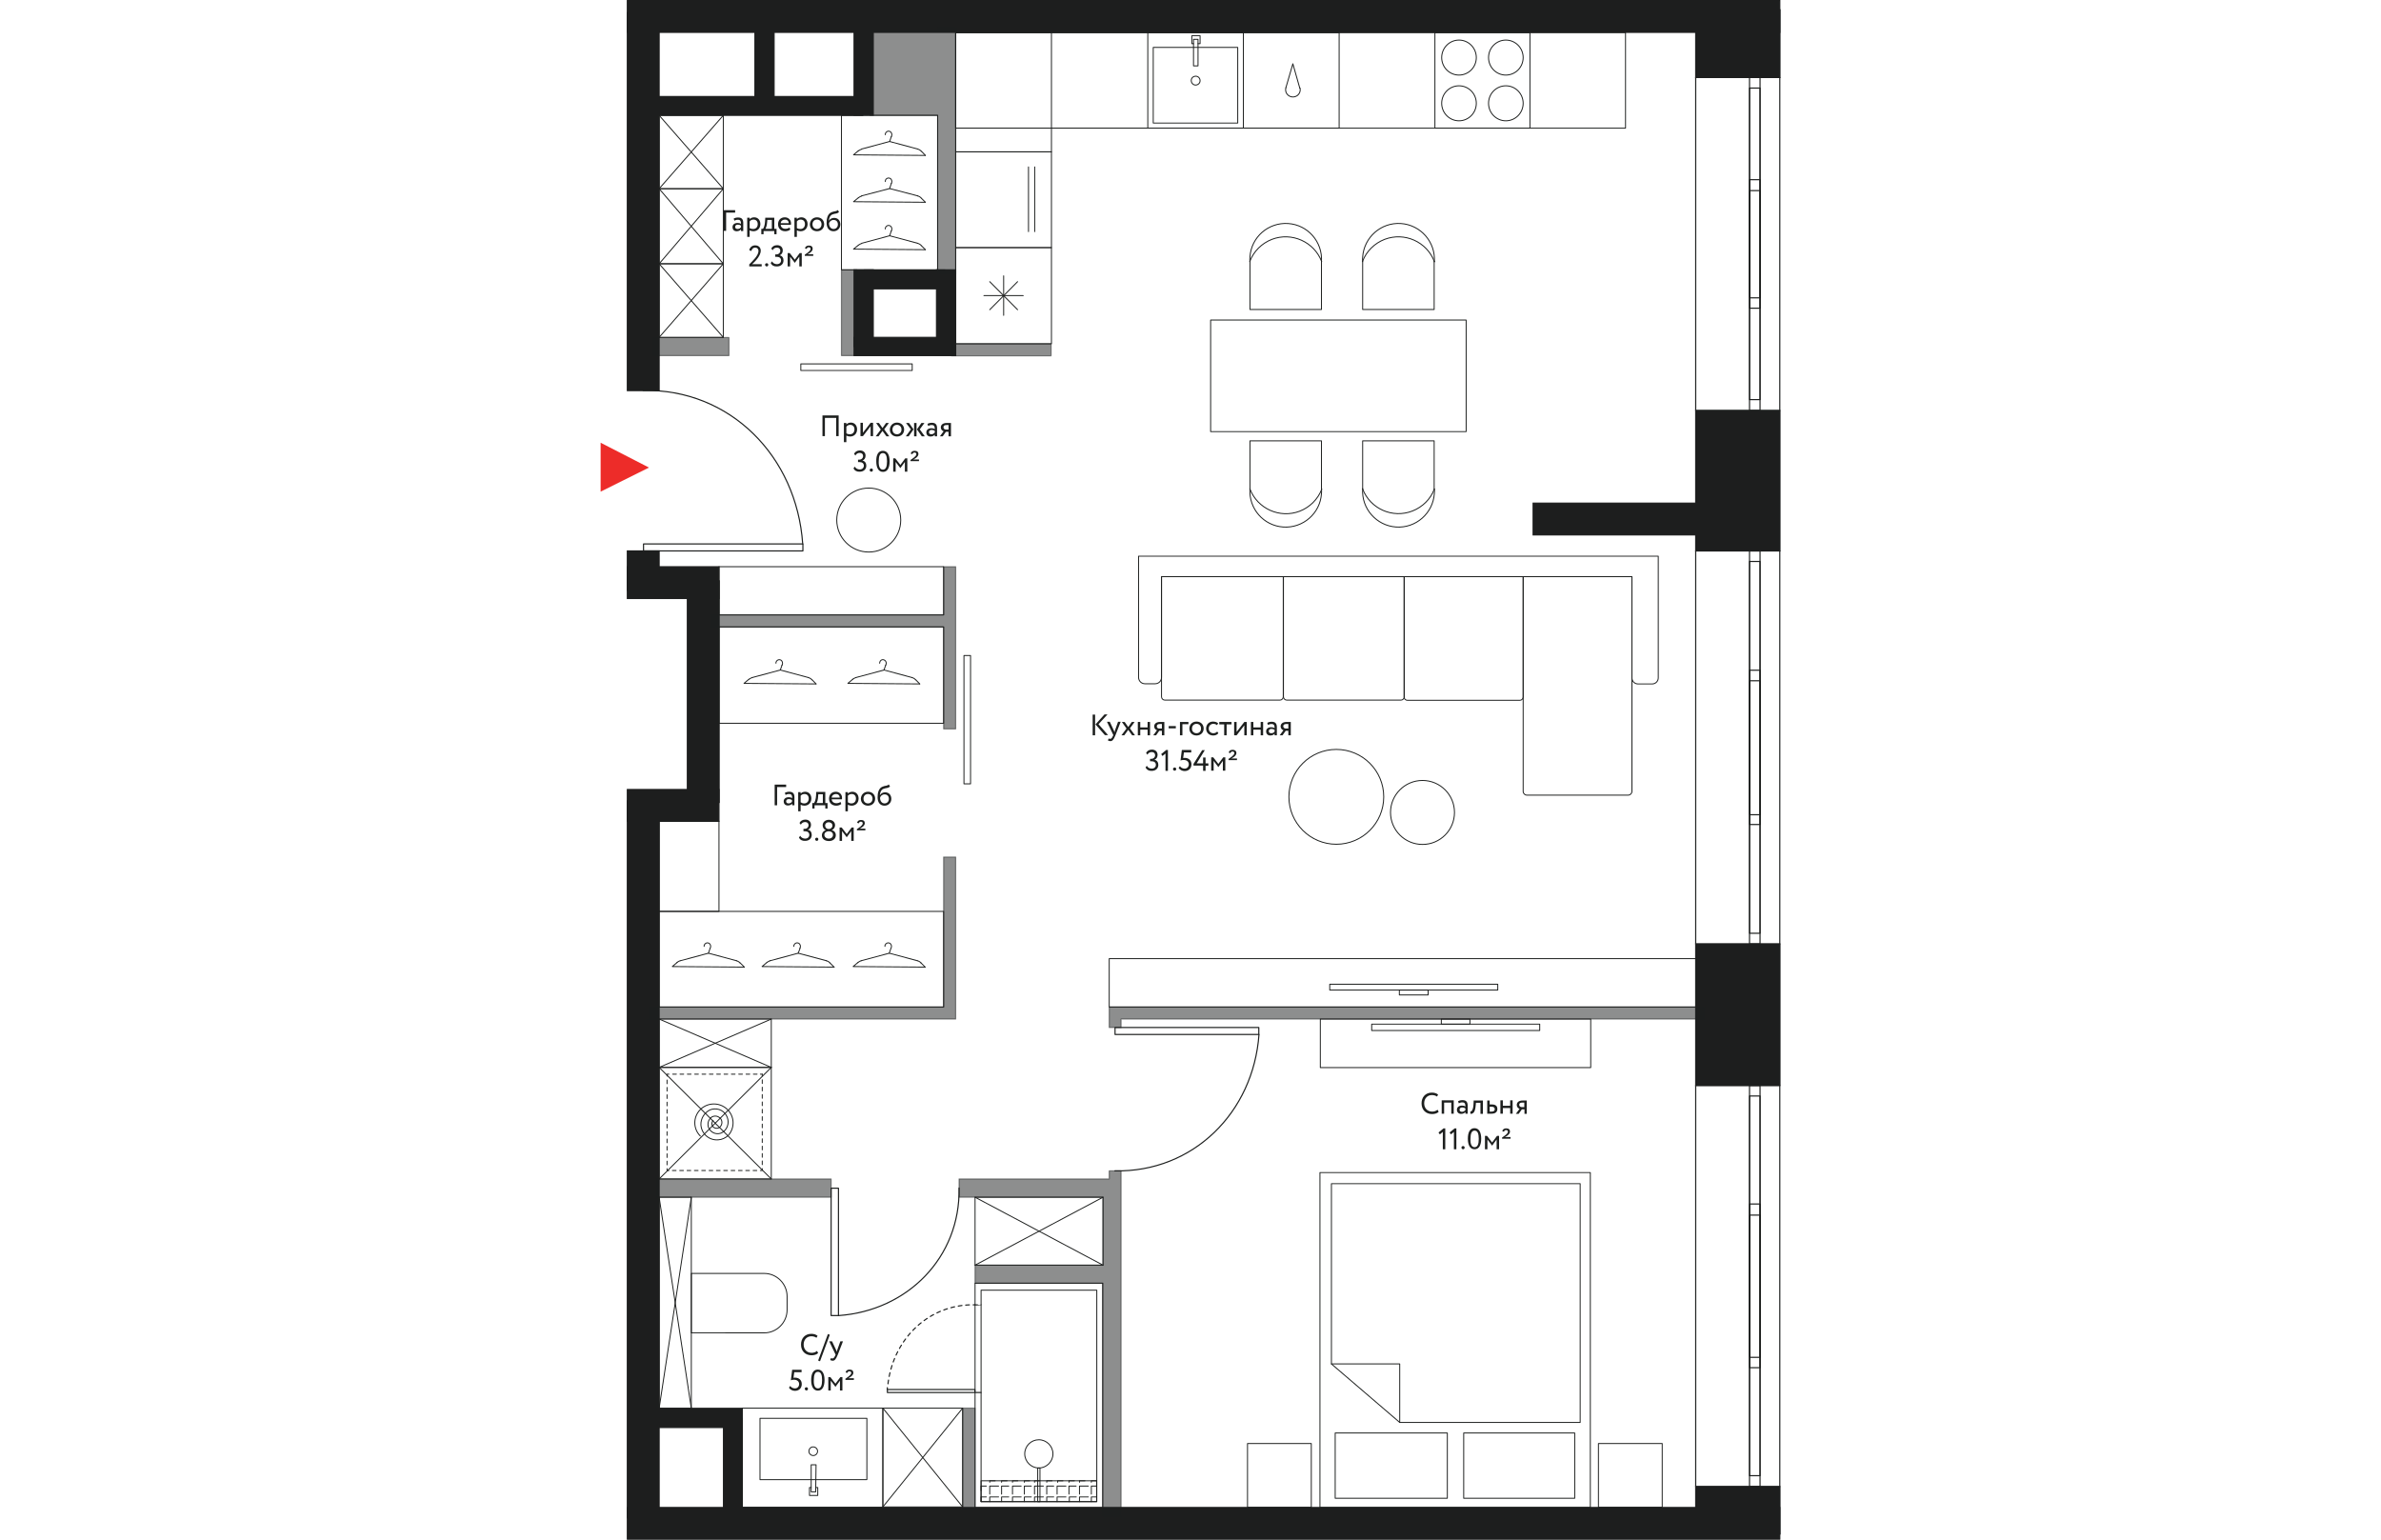 <?xml version="1.0" encoding="utf-8"?>
<!-- Generator: Adobe Illustrator 22.1.0, SVG Export Plug-In . SVG Version: 6.00 Build 0)  -->
<svg version="1.1" id="Layer_1" xmlns="http://www.w3.org/2000/svg" xmlns:xlink="http://www.w3.org/1999/xlink" x="0px" y="0px"
	 viewBox="0 0 627 818.3" style="enable-background:new 0 0 627 818.3;" xml:space="preserve" width="883" height="571">
<style type="text/css">
	.st0{fill:none;stroke:#1D1F1E;stroke-width:0.6;stroke-linecap:round;stroke-linejoin:round;}
	.st1{fill:#ED2C29;}
	.st2{fill:#1D1E1E;stroke:#1D1E1E;stroke-width:0.6;stroke-miterlimit:10;}
	.st3{enable-background:new    ;}
	.st4{fill:#1D1F1E;}
	
		.st5{opacity:0.5;fill:#1D1F1E;stroke:#1D1F1E;stroke-width:0.6;stroke-linecap:round;stroke-linejoin:round;enable-background:new    ;}
	.st6{fill:none;stroke:#1D1F1E;stroke-width:0.6;stroke-linecap:round;stroke-linejoin:round;stroke-dasharray:1.99,1.99;}
	.st7{fill:none;stroke:#1D1F1E;stroke-width:0.5;stroke-linecap:round;stroke-linejoin:round;}
	.st8{fill:none;stroke:#1D1F1E;stroke-width:0.5;stroke-linecap:round;stroke-linejoin:round;stroke-dasharray:1.96,1.96;}
	.st9{fill:none;stroke:#1D1F1E;stroke-width:0.5;stroke-linecap:round;stroke-linejoin:round;stroke-dasharray:1.95,1.95;}
</style>
<title>Секция 4. Этаж 1 Квартира №3</title>
<g id="Layer_2_1_">
	<polyline class="st0" points="582,292.8 582,501.7 626.7,501.7 626.7,292.8 582,292.8 	"/>
	<polyline class="st0" points="610.6,292.8 610.6,501.7 616.2,501.7 616.2,292.8 610.6,292.8 	"/>
	<polyline class="st0" points="610.6,298.4 610.6,496 616.2,496 616.2,298.4 610.6,298.4 	"/>
	<polyline class="st0" points="610.6,356.2 610.6,438.2 616.2,438.2 616.2,356.2 610.6,356.2 	"/>
	<polyline class="st0" points="610.6,361.8 610.6,433 616.2,433 616.2,361.8 610.6,361.8 	"/>
	<polygon class="st1" points="25.7,248.5 0,261.3 0,235.3 	"/>
	<rect x="582" y="501.7" class="st2" width="44.8" height="75.2"/>
	<polyline class="st0" points="582,576.9 582,790.1 626.7,790.1 626.7,576.9 582,576.9 	"/>
	<polyline class="st0" points="610.6,576.9 610.6,790.1 616.2,790.1 616.2,576.9 610.6,576.9 	"/>
	<polyline class="st0" points="610.6,582.5 610.6,784.3 616.2,784.3 616.2,582.5 610.6,582.5 	"/>
	<polyline class="st0" points="610.6,639.9 610.6,726.9 616.2,726.9 616.2,639.9 610.6,639.9 	"/>
	<polyline class="st0" points="610.6,645.8 610.6,721.4 616.2,721.4 616.2,645.8 610.6,645.8 	"/>
	<rect x="582" y="790.1" class="st2" width="44.8" height="25.2"/>
	<rect x="582" y="218.2" class="st2" width="44.8" height="74.6"/>
	<polyline class="st0" points="582,41.2 582,218.2 626.7,218.2 626.7,41.2 582,41.2 	"/>
	<polyline class="st0" points="610.6,41.2 610.6,218.2 616.2,218.2 616.2,41.2 610.6,41.2 	"/>
	<polyline class="st0" points="610.6,46.8 610.6,212.4 616.2,212.4 616.2,46.8 610.6,46.8 	"/>
	<polyline class="st0" points="610.6,95.5 610.6,163.8 616.2,163.8 616.2,95.5 610.6,95.5 	"/>
	<polyline class="st0" points="610.6,101.3 610.6,158.3 616.2,158.3 616.2,101.3 610.6,101.3 	"/>
	<rect x="582" y="5.2" class="st2" width="44.8" height="36"/>
	<rect x="14.2" y="292.8" class="st2" width="16.9" height="21"/>
	<rect x="14.2" y="301.2" class="st2" width="48.7" height="16.9"/>
	<rect x="495.6" y="267.4" class="st2" width="90.4" height="16.9"/>
	<rect x="14.2" y="425.6" class="st2" width="16.9" height="381.1"/>
	<rect x="14.2" y="801.2" class="st2" width="612.5" height="16.9"/>
	<rect x="14.2" y="0.3" class="st2" width="612.5" height="16.9"/>
	<rect x="14.2" y="419.6" class="st2" width="48.7" height="16.9"/>
	<rect x="46.1" y="308.7" class="st2" width="16.9" height="117.8"/>
	<rect x="14.2" y="6.7" class="st2" width="16.9" height="200.9"/>
	<rect x="25.1" y="748.5" class="st2" width="50.1" height="10.2"/>
	<rect x="65.3" y="754" class="st2" width="10" height="52.1"/>
	<rect x="134.7" y="143.4" class="st2" width="10.2" height="40.8"/>
	<rect x="140.2" y="143.5" class="st2" width="42.6" height="10"/>
	<rect x="178.5" y="143.4" class="st2" width="10.2" height="45.6"/>
	<rect x="134.7" y="179.3" class="st2" width="48.5" height="9.7"/>
	<rect x="134.7" y="15.4" class="st2" width="10.2" height="45.8"/>
	<rect x="82" y="12.8" class="st2" width="10.2" height="45.8"/>
	<rect x="27.1" y="51.3" class="st2" width="112.2" height="10"/>
</g>
<g id="Layer_6">
	<g class="st3">
		<path class="st4" d="M115.6,719.1c-0.7,0.8-2.1,1.2-3.5,1.2c-3.3,0-5.6-2.2-5.6-5.7c0-3.2,2-5.7,5.5-5.7c1.4,0,2.6,0.4,3.3,1.1
			l-0.6,1c-0.7-0.5-1.6-0.8-2.7-0.8c-2.4,0-4.1,1.8-4.1,4.4c0,2.6,1.7,4.4,4.3,4.4c1.1,0,2.1-0.4,2.8-1L115.6,719.1z"/>
		<path class="st4" d="M120.8,709l1,0.4l-5.2,14.1l-1-0.4L120.8,709z"/>
		<path class="st4" d="M126,720.1c-1,2.5-1.7,3.1-2.7,3.1c-0.5,0-1-0.2-1.3-0.4l0.4-1c0.2,0.1,0.5,0.2,0.8,0.2c0.6,0,1-0.5,1.5-1.6
			l0.2-0.4l-3.4-7.1h1.5l2.1,4.5c0.2,0.4,0.3,0.7,0.4,1.1c0.1-0.3,0.2-0.7,0.3-1.1l1.6-4.5h1.4L126,720.1z"/>
	</g>
	<g class="st3">
		<path class="st4" d="M101.8,728h5v1.3h-3.9l-0.4,3c0.2-0.1,0.6-0.1,0.9-0.1c2,0,3.5,1.3,3.5,3.4c0,2.3-1.6,3.6-3.6,3.6
			c-1.2,0-2.5-0.5-3.2-1.7l0.7-0.9c0.5,0.9,1.6,1.3,2.5,1.3c1.3,0,2.2-1,2.2-2.3c0-1.3-1-2.3-2.7-2.3c-0.7,0-1.4,0.1-1.7,0.3
			L101.8,728z"/>
		<path class="st4" d="M109.4,737.3c0.5,0,0.8,0.4,0.8,0.8c0,0.5-0.3,0.9-0.8,0.9c-0.5,0-0.9-0.4-0.9-0.9
			C108.5,737.7,108.8,737.3,109.4,737.3z"/>
		<path class="st4" d="M115.4,727.9c2.5,0,3.6,2.3,3.6,5.6c0,3.3-1.1,5.6-3.5,5.6c-2.5,0-3.6-2.3-3.6-5.6
			C111.9,730.2,112.9,727.9,115.4,727.9z M115.5,737.9c1.6,0,2.2-1.6,2.2-4.4s-0.6-4.4-2.2-4.4s-2.2,1.6-2.2,4.4
			C113.2,736.3,113.9,737.9,115.5,737.9z"/>
		<path class="st4" d="M121,731.9h1.1l2.7,3.5l2.6-3.5h1.1v7.1h-1.3v-5.2l-2.4,3.3h0l-2.5-3.3v5.2H121V731.9z"/>
		<path class="st4" d="M130.2,732.7c1.1-0.8,3-1.9,3-3c0-0.5-0.3-0.9-1-0.9c-0.5,0-1,0.4-1.1,0.9l-0.9-0.3c0.2-1,1-1.5,2.1-1.5
			c1.4,0,2,0.7,2,1.7c0,1.5-2,2.6-2.7,2.9h3v0.9h-4.5V732.7z"/>
	</g>
	<g class="st3">
		<path class="st4" d="M125.2,222.1h-6v9.7h-1.3v-11h8.6v11h-1.3V222.1z"/>
		<path class="st4" d="M129.3,224.8h1.3v0.8c0.5-0.6,1.4-1,2.4-1c2,0,3.3,1.5,3.3,3.6c0,2.2-1.5,3.8-3.7,3.8c-0.8,0-1.5-0.2-2-0.5
			v3.5h-1.3V224.8z M130.6,226.8v3.5c0.6,0.4,1.2,0.5,1.9,0.5c1.5,0,2.4-1.1,2.4-2.6c0-1.4-0.8-2.4-2.3-2.4
			C131.8,225.8,131,226.2,130.6,226.8z"/>
		<path class="st4" d="M138.1,231.8v-7.1h1.3v5.3l4.1-5.3h1.3v7.1h-1.3v-5.3l-4.1,5.3H138.1z"/>
	</g>
	<g class="st3">
		<path class="st4" d="M150.7,228.2l2.7,3.7h-1.5l-2.1-2.9l-2.1,2.9h-1.5l2.7-3.6l-2.5-3.5h1.5l1.9,2.7l1.9-2.7h1.5L150.7,228.2z"/>
		<path class="st4" d="M157.5,224.6c2.3,0,3.8,1.6,3.8,3.7c0,2.1-1.5,3.7-3.8,3.7c-2.3,0-3.8-1.6-3.8-3.7
			C153.8,226.2,155.3,224.6,157.5,224.6z M157.5,230.8c1.4,0,2.4-1,2.4-2.5c0-1.5-1-2.5-2.4-2.5c-1.4,0-2.4,1-2.4,2.5
			C155.1,229.8,156.1,230.8,157.5,230.8z"/>
	</g>
	<g class="st3">
		<path class="st4" d="M162.3,224.8h1.6l2.4,3.4l-2.6,3.7h-1.5l2.7-3.7L162.3,224.8z M166.6,224.8h1.3v7.1h-1.3V224.8z M169.6,228.2
			l2.7,3.7h-1.6l-2.6-3.7l2.4-3.4h1.6L169.6,228.2z"/>
		<path class="st4" d="M173.7,225.3c0.6-0.4,1.5-0.6,2.4-0.6c2,0,2.7,1.1,2.7,2.9v4.3h-1.2v-0.9c-0.4,0.5-1.1,1-2.3,1
			c-1.3,0-2.2-0.8-2.2-2.2c0-1.4,1.1-2.2,2.7-2.2c0.5,0,1.3,0.1,1.8,0.5c0-1.3-0.2-2.2-1.6-2.2c-0.9,0-1.4,0.2-1.9,0.5L173.7,225.3z
			 M177.6,229.9V229c-0.4-0.3-1-0.5-1.6-0.5c-0.8,0-1.5,0.3-1.5,1.2c0,0.7,0.5,1.1,1.3,1.1C176.7,230.8,177.2,230.3,177.6,229.9z"/>
		<path class="st4" d="M186.2,224.8v7.1h-1.3v-2.4h-1.4l-1.7,2.4h-1.5l2-2.7c-0.7-0.2-1.5-0.9-1.5-2c0-1.2,0.8-2.4,3.2-2.4H186.2z
			 M183.5,228.3h1.4v-2.4h-1.1c-1.2,0-1.6,0.5-1.6,1.2C182.2,227.9,182.9,228.3,183.5,228.3z"/>
	</g>
	<g class="st3">
		<path class="st4" d="M134.4,248.9l0.7-0.9c0.5,1,1.5,1.5,2.6,1.5c1.4,0,2.2-0.9,2.2-2c0-1.2-0.9-1.9-2.2-1.9h-0.9v-1.3h0.8
			c1,0,1.9-0.8,1.9-1.9c0-1.1-0.7-1.7-1.8-1.7c-1.1,0-1.8,0.5-2.3,1.4l-0.7-0.9c0.5-1.1,1.6-1.8,3.1-1.8c1.8,0,3,1.1,3,2.8
			c0,1.2-0.6,2.2-1.7,2.6v0c1.4,0.2,2.1,1.4,2.1,2.7c0,2-1.5,3.2-3.5,3.2C136.3,250.8,135,250.2,134.4,248.9z"/>
		<path class="st4" d="M143.9,249c0.5,0,0.8,0.4,0.8,0.8c0,0.5-0.3,0.9-0.8,0.9c-0.5,0-0.9-0.4-0.9-0.9
			C143,249.4,143.4,249,143.9,249z"/>
		<path class="st4" d="M150,239.6c2.5,0,3.6,2.3,3.6,5.6c0,3.3-1.1,5.6-3.5,5.6c-2.5,0-3.6-2.3-3.6-5.6
			C146.4,241.9,147.5,239.6,150,239.6z M150,249.6c1.6,0,2.2-1.6,2.2-4.4s-0.6-4.4-2.2-4.4s-2.2,1.6-2.2,4.4
			C147.7,248,148.5,249.6,150,249.6z"/>
		<path class="st4" d="M155.5,243.6h1.1l2.7,3.5l2.6-3.5h1.1v7.1h-1.3v-5.2l-2.4,3.3h0l-2.5-3.3v5.2h-1.3V243.6z"/>
		<path class="st4" d="M164.8,244.4c1.1-0.8,3-1.9,3-3c0-0.5-0.3-0.9-1-0.9c-0.5,0-1,0.4-1.1,0.9l-0.9-0.3c0.2-1,1-1.5,2.1-1.5
			c1.4,0,2,0.7,2,1.7c0,1.5-2,2.6-2.7,2.9h3v0.9h-4.5V244.4z"/>
	</g>
	<g class="st3">
		<path class="st4" d="M445.4,590.9c-0.7,0.8-2.1,1.2-3.5,1.2c-3.3,0-5.6-2.2-5.6-5.7c0-3.2,2-5.7,5.5-5.7c1.4,0,2.6,0.4,3.3,1.1
			l-0.6,1c-0.7-0.5-1.6-0.8-2.7-0.8c-2.4,0-4.1,1.8-4.1,4.4c0,2.6,1.7,4.4,4.3,4.4c1.1,0,2.1-0.4,2.8-1L445.4,590.9z"/>
		<path class="st4" d="M452.1,586h-3.8v5.9H447v-7.1h6.4v7.1h-1.3V586z"/>
		<path class="st4" d="M455.7,585.3c0.6-0.4,1.5-0.6,2.4-0.6c2,0,2.7,1.1,2.7,2.9v4.3h-1.2V591c-0.4,0.5-1.1,1-2.3,1
			c-1.3,0-2.2-0.8-2.2-2.2c0-1.4,1.1-2.2,2.7-2.2c0.5,0,1.3,0.1,1.8,0.5c0-1.3-0.2-2.2-1.6-2.2c-0.9,0-1.4,0.2-1.9,0.5L455.7,585.3z
			 M459.6,590v-0.9c-0.4-0.3-1-0.5-1.6-0.5c-0.8,0-1.5,0.3-1.5,1.2c0,0.7,0.5,1.1,1.3,1.1C458.7,590.9,459.2,590.4,459.6,590z"/>
		<path class="st4" d="M467.7,586.1h-2.5l-0.1,1.2c-0.3,4-1.4,4.7-2.8,4.7l-0.1-1.2c0.5,0,1.5-0.5,1.7-3.7l0.1-2.2h4.9v7.1h-1.3
			V586.1z"/>
		<path class="st4" d="M471.2,584.9h1.3v2.1h1.3c2.2,0,2.8,1.2,2.8,2.4c0,1.2-0.7,2.5-3,2.5h-2.4V584.9z M472.5,588.2v2.6h1
			c1.2,0,1.7-0.5,1.7-1.3c0-0.8-0.5-1.3-1.7-1.3H472.5z"/>
		<path class="st4" d="M483.4,588.9h-3.9v3h-1.3v-7.1h1.3v2.9h3.9v-2.9h1.3v7.1h-1.3V588.9z"/>
		<path class="st4" d="M492.2,584.9v7.1H491v-2.4h-1.4l-1.7,2.4h-1.5l2-2.7c-0.7-0.2-1.5-0.9-1.5-2c0-1.2,0.8-2.4,3.2-2.4H492.2z
			 M489.5,588.4h1.4V586h-1.1c-1.2,0-1.6,0.5-1.6,1.2C488.2,588,488.9,588.4,489.5,588.4z"/>
	</g>
	<g class="st3">
		<path class="st4" d="M448,599.7h0.9v11.1h-1.3v-9.2l-1.6,1.3l-0.7-1L448,599.7z"/>
		<path class="st4" d="M453.9,599.7h0.9v11.1h-1.3v-9.2l-1.6,1.3l-0.7-1L453.9,599.7z"/>
		<path class="st4" d="M458.4,609.1c0.5,0,0.8,0.4,0.8,0.8c0,0.5-0.3,0.9-0.8,0.9c-0.5,0-0.9-0.4-0.9-0.9
			C457.5,609.5,457.8,609.1,458.4,609.1z"/>
		<path class="st4" d="M464.4,599.6c2.5,0,3.6,2.3,3.6,5.6c0,3.3-1.1,5.6-3.5,5.6c-2.5,0-3.6-2.3-3.6-5.6
			C460.9,602,461.9,599.6,464.4,599.6z M464.5,609.7c1.6,0,2.2-1.6,2.2-4.4s-0.6-4.4-2.2-4.4s-2.2,1.6-2.2,4.4
			C462.2,608.1,462.9,609.7,464.5,609.7z"/>
		<path class="st4" d="M470,603.7h1.1l2.7,3.5l2.6-3.5h1.1v7.1h-1.3v-5.2l-2.4,3.3h0l-2.5-3.3v5.2H470V603.7z"/>
		<path class="st4" d="M479.2,604.5c1.1-0.8,3-1.9,3-3c0-0.5-0.3-0.9-1-0.9c-0.5,0-1,0.4-1.1,0.9l-0.9-0.3c0.2-1,1-1.5,2.1-1.5
			c1.4,0,2,0.7,2,1.7c0,1.5-2,2.6-2.7,2.9h3v0.9h-4.5V604.5z"/>
	</g>
	<g class="st3">
		<path class="st4" d="M261.5,379.8h1.3v11h-1.3V379.8z M264.6,384.9l5.1,5.8H268l-5-5.7l4.8-5.3h1.6L264.6,384.9z"/>
	</g>
	<g class="st3">
		<path class="st4" d="M273.6,390.8c-1,2.5-1.7,3.1-2.7,3.1c-0.5,0-1-0.2-1.3-0.4l0.4-1c0.2,0.1,0.5,0.2,0.8,0.2
			c0.6,0,1-0.5,1.5-1.6l0.2-0.4l-3.4-7.1h1.5l2.1,4.5c0.2,0.4,0.3,0.7,0.4,1.1c0.1-0.3,0.2-0.7,0.3-1.1l1.6-4.5h1.4L273.6,390.8z"/>
	</g>
	<g class="st3">
		<path class="st4" d="M281.3,387.1l2.7,3.7h-1.5l-2.1-2.9l-2.1,2.9h-1.5l2.7-3.6l-2.5-3.5h1.5l1.9,2.7l1.9-2.7h1.5L281.3,387.1z"/>
		<path class="st4" d="M290.7,387.8h-3.9v3h-1.3v-7.1h1.3v2.9h3.9v-2.9h1.3v7.1h-1.3V387.8z"/>
		<path class="st4" d="M299.6,383.7v7.1h-1.3v-2.4h-1.4l-1.7,2.4h-1.5l2-2.7c-0.7-0.2-1.5-0.9-1.5-2c0-1.2,0.8-2.4,3.2-2.4H299.6z
			 M296.9,387.2h1.4v-2.4h-1.1c-1.2,0-1.6,0.5-1.6,1.2C295.5,386.8,296.2,387.2,296.9,387.2z"/>
		<path class="st4" d="M301.9,385.9h3.8v1.2h-3.8V385.9z"/>
	</g>
	<g class="st3">
		<path class="st4" d="M307.9,383.7h4.5v1.2h-3.2v5.9h-1.3V383.7z"/>
	</g>
	<g class="st3">
		<path class="st4" d="M316.7,383.5c2.3,0,3.8,1.6,3.8,3.7c0,2.1-1.5,3.7-3.8,3.7c-2.3,0-3.8-1.6-3.8-3.7
			C312.9,385.1,314.4,383.5,316.7,383.5z M316.7,389.7c1.4,0,2.4-1,2.4-2.5c0-1.5-1-2.5-2.4-2.5c-1.4,0-2.4,1-2.4,2.5
			C314.2,388.7,315.3,389.7,316.7,389.7z"/>
	</g>
	<g class="st3">
		<path class="st4" d="M328.3,389.7c-0.6,0.8-1.6,1.2-2.7,1.2c-2.2,0-3.8-1.5-3.8-3.7c0-2.1,1.5-3.7,3.6-3.7c1.1,0,2.1,0.3,2.8,0.9
			l-0.6,1c-0.6-0.5-1.3-0.7-2-0.7c-1.3,0-2.4,1-2.4,2.5c0,1.6,1.1,2.5,2.5,2.5c0.8,0,1.6-0.4,2-0.9L328.3,389.7z"/>
	</g>
	<g class="st3">
		<path class="st4" d="M328.9,383.7h6.4v1.3h-2.6v5.8h-1.3V385h-2.6V383.7z"/>
		<path class="st4" d="M336.7,390.8v-7.1h1.3v5.3l4.1-5.3h1.3v7.1h-1.3v-5.3l-4.1,5.3H336.7z"/>
		<path class="st4" d="M350.8,387.8h-3.9v3h-1.3v-7.1h1.3v2.9h3.9v-2.9h1.3v7.1h-1.3V387.8z"/>
		<path class="st4" d="M354.3,384.2c0.6-0.4,1.5-0.6,2.4-0.6c2,0,2.7,1.1,2.7,2.9v4.3h-1.2v-0.9c-0.4,0.5-1.1,1-2.3,1
			c-1.3,0-2.2-0.8-2.2-2.2c0-1.4,1.1-2.2,2.7-2.2c0.5,0,1.3,0.1,1.8,0.5c0-1.3-0.2-2.2-1.6-2.2c-0.9,0-1.4,0.2-1.9,0.5L354.3,384.2z
			 M358.2,388.8v-0.9c-0.4-0.3-1-0.5-1.6-0.5c-0.8,0-1.5,0.3-1.5,1.2c0,0.7,0.5,1.1,1.3,1.1C357.3,389.7,357.9,389.3,358.2,388.8z"
			/>
		<path class="st4" d="M366.8,383.7v7.1h-1.3v-2.4h-1.4l-1.7,2.4h-1.5l2-2.7c-0.7-0.2-1.5-0.9-1.5-2c0-1.2,0.8-2.4,3.2-2.4H366.8z
			 M364.1,387.2h1.4v-2.4h-1.1c-1.2,0-1.6,0.5-1.6,1.2C362.8,386.8,363.5,387.2,364.1,387.2z"/>
	</g>
	<g class="st3">
		<path class="st4" d="M289.6,407.9l0.7-0.9c0.5,1,1.5,1.5,2.6,1.5c1.4,0,2.2-0.9,2.2-2c0-1.2-0.9-1.9-2.2-1.9H292v-1.3h0.8
			c1,0,1.9-0.8,1.9-1.9c0-1.1-0.7-1.7-1.8-1.7c-1.1,0-1.8,0.5-2.3,1.4l-0.7-0.9c0.5-1.1,1.6-1.8,3.1-1.8c1.8,0,3,1.1,3,2.8
			c0,1.2-0.6,2.2-1.7,2.6v0c1.4,0.2,2.1,1.4,2.1,2.7c0,2-1.5,3.2-3.5,3.2C291.4,409.8,290.2,409.1,289.6,407.9z"/>
		<path class="st4" d="M300.6,398.6h0.9v11.1h-1.3v-9.2l-1.6,1.3l-0.7-1L300.6,398.6z"/>
		<path class="st4" d="M305.1,407.9c0.5,0,0.8,0.4,0.8,0.8c0,0.5-0.3,0.9-0.8,0.9c-0.5,0-0.9-0.4-0.9-0.9
			C304.2,408.4,304.5,407.9,305.1,407.9z"/>
		<path class="st4" d="M308.9,398.6h5v1.3H310l-0.4,3c0.2-0.1,0.6-0.1,0.9-0.1c2,0,3.5,1.3,3.5,3.4c0,2.3-1.6,3.6-3.6,3.6
			c-1.2,0-2.5-0.5-3.2-1.7l0.7-0.9c0.5,0.9,1.6,1.3,2.5,1.3c1.3,0,2.2-1,2.2-2.3c0-1.3-1-2.3-2.7-2.3c-0.7,0-1.4,0.1-1.7,0.3
			L308.9,398.6z"/>
		<path class="st4" d="M320.2,406.9h-5.1V406l4.6-7.3h1.4l-4.3,7h3.4v-3.1h1.3v3.1h1.5v1.3h-1.5v2.7h-1.3V406.9z"/>
		<path class="st4" d="M324.5,402.5h1.1l2.7,3.5l2.6-3.5h1.1v7.1h-1.3v-5.2l-2.4,3.3h0l-2.5-3.3v5.2h-1.3V402.5z"/>
		<path class="st4" d="M333.8,403.3c1.1-0.8,3-1.9,3-3c0-0.5-0.3-0.9-1-0.9c-0.5,0-1,0.4-1.1,0.9l-0.9-0.3c0.2-1,1-1.5,2.1-1.5
			c1.3,0,2,0.7,2,1.7c0,1.5-2,2.6-2.7,2.9h3v0.9h-4.5V403.3z"/>
	</g>
	<g id="комнатность">
		<g>
			<g class="st3">
				<path class="st4" d="M65.4,111.7h6.1v1.3h-4.8v9.7h-1.3V111.7z"/>
			</g>
			<g class="st3">
				<path class="st4" d="M70.7,116.2c0.6-0.4,1.5-0.6,2.4-0.6c2,0,2.7,1.1,2.7,2.9v4.3h-1.2v-0.9c-0.4,0.5-1.1,1-2.3,1
					c-1.3,0-2.2-0.8-2.2-2.2c0-1.4,1.1-2.2,2.7-2.2c0.5,0,1.3,0.1,1.8,0.5c0-1.3-0.2-2.2-1.6-2.2c-0.9,0-1.4,0.2-1.9,0.5L70.7,116.2
					z M74.6,120.8v-0.9c-0.4-0.3-1-0.5-1.6-0.5c-0.8,0-1.5,0.3-1.5,1.2c0,0.7,0.5,1.1,1.3,1.1C73.7,121.7,74.3,121.2,74.6,120.8z"/>
			</g>
			<g class="st3">
				<path class="st4" d="M77.9,115.7h1.3v0.8c0.5-0.6,1.4-1,2.4-1c2,0,3.3,1.5,3.3,3.6c0,2.2-1.5,3.8-3.7,3.8c-0.8,0-1.5-0.2-2-0.5
					v3.5h-1.3V115.7z M79.2,117.7v3.5c0.6,0.4,1.2,0.5,1.9,0.5c1.5,0,2.4-1.1,2.4-2.6c0-1.4-0.8-2.4-2.3-2.4
					C80.4,116.7,79.6,117.1,79.2,117.7z"/>
			</g>
			<g class="st3">
				<path class="st4" d="M85.4,121.6h0.9c0.5-0.6,1-2.1,1.1-4l0.1-1.9h4.8v5.9h1.2v2.9h-1.2v-1.7h-5.7v1.7h-1.2V121.6z M87.6,121.6
					H91v-4.7h-2.4l-0.1,1.2C88.4,119.8,87.9,121.1,87.6,121.6z"/>
				<path class="st4" d="M100.8,122c-0.7,0.6-1.7,0.9-2.7,0.9c-2.3,0-3.8-1.5-3.8-3.7c0-2.1,1.3-3.7,3.6-3.7c1.8,0,3.3,1.3,3.3,3.2
					c0,0.3,0,0.6-0.1,0.8h-5.4c0.1,1.3,1.1,2.1,2.5,2.1c0.9,0,1.7-0.3,2.2-0.7L100.8,122z M95.7,118.6h4.3c-0.1-1.2-0.8-1.9-2-1.9
					C96.7,116.7,95.8,117.5,95.7,118.6z"/>
				<path class="st4" d="M103,115.7h1.3v0.8c0.5-0.6,1.4-1,2.4-1c2,0,3.3,1.5,3.3,3.6c0,2.2-1.5,3.8-3.7,3.8c-0.8,0-1.5-0.2-2-0.5
					v3.5H103V115.7z M104.3,117.7v3.5c0.6,0.4,1.2,0.5,1.9,0.5c1.5,0,2.4-1.1,2.4-2.6c0-1.4-0.8-2.4-2.3-2.4
					C105.5,116.7,104.7,117.1,104.3,117.7z"/>
				<path class="st4" d="M115,115.5c2.3,0,3.8,1.6,3.8,3.7c0,2.1-1.5,3.7-3.8,3.7c-2.3,0-3.8-1.6-3.8-3.7
					C111.3,117.1,112.8,115.5,115,115.5z M115,121.7c1.4,0,2.4-1,2.4-2.5c0-1.5-1-2.5-2.4-2.5c-1.4,0-2.4,1-2.4,2.5
					C112.6,120.7,113.6,121.7,115,121.7z"/>
				<path class="st4" d="M126.7,112.6c-0.9,1.2-2,0.7-3.6,1.4c-1.3,0.6-1.7,2.1-1.8,3.4h0c0.5-1,1.6-1.6,2.8-1.6
					c2,0,3.3,1.4,3.3,3.5c0,2-1.5,3.6-3.6,3.6c-2.3,0-3.7-1.7-3.7-4.4c0-2.1,0.4-4.8,2.6-5.7c1.6-0.7,2.6-0.3,3.3-1.2L126.7,112.6z
					 M123.8,121.7c1.4,0,2.3-1.1,2.3-2.4c0-1.4-0.8-2.4-2.3-2.4c-1.3,0-2.2,0.9-2.4,1.8C121.4,120.5,122.4,121.7,123.8,121.7z"/>
			</g>
			<g class="st3">
				<path class="st4" d="M79,140.5c1.8-1.8,4.9-4.7,4.9-7.1c0-1-0.6-1.8-1.8-1.8c-0.9,0-1.7,0.6-2,1.8l-1.1-0.4
					c0.3-1.6,1.6-2.6,3.1-2.6c2.1,0,3,1.4,3,2.8c0,3.1-3.7,6.4-4.6,7.2h5.1v1.2H79V140.5z"/>
				<path class="st4" d="M88.3,139.9c0.5,0,0.8,0.4,0.8,0.8c0,0.5-0.3,0.9-0.8,0.9c-0.5,0-0.9-0.4-0.9-0.9
					C87.4,140.3,87.7,139.9,88.3,139.9z"/>
				<path class="st4" d="M90.4,139.8l0.7-0.9c0.5,1,1.5,1.5,2.6,1.5c1.4,0,2.2-0.9,2.2-2c0-1.2-0.9-1.9-2.2-1.9h-0.9v-1.3h0.8
					c1,0,1.9-0.8,1.9-1.9c0-1.1-0.7-1.7-1.8-1.7c-1.1,0-1.8,0.5-2.3,1.4l-0.7-0.9c0.5-1.1,1.6-1.8,3.1-1.8c1.8,0,3,1.1,3,2.8
					c0,1.2-0.6,2.2-1.7,2.6v0c1.4,0.2,2.1,1.4,2.1,2.7c0,2-1.5,3.2-3.5,3.2C92.2,141.7,91,141.1,90.4,139.8z"/>
				<path class="st4" d="M99.4,134.5h1.1l2.7,3.5l2.6-3.5h1.1v7.1h-1.3v-5.2l-2.4,3.3h0l-2.5-3.3v5.2h-1.3V134.5z"/>
				<path class="st4" d="M108.6,135.3c1.1-0.8,3-1.9,3-3c0-0.5-0.3-0.9-1-0.9c-0.5,0-1,0.4-1.1,0.9l-0.9-0.3c0.2-1,1-1.5,2.1-1.5
					c1.4,0,2,0.7,2,1.7c0,1.5-2,2.6-2.7,2.9h3v0.9h-4.5V135.3z"/>
			</g>
		</g>
	</g>
	<g id="комнатность-2">
		<g>
			<g class="st3">
				<path class="st4" d="M92.5,417h6.1v1.3h-4.8v9.7h-1.3V417z"/>
			</g>
			<g class="st3">
				<path class="st4" d="M97.9,421.4c0.6-0.4,1.5-0.6,2.4-0.6c2,0,2.7,1.1,2.7,2.9v4.3h-1.2v-0.9c-0.4,0.5-1.1,1-2.3,1
					c-1.3,0-2.2-0.8-2.2-2.2c0-1.4,1.1-2.2,2.7-2.2c0.5,0,1.3,0.1,1.8,0.5c0-1.3-0.2-2.2-1.6-2.2c-0.9,0-1.4,0.2-1.9,0.5L97.9,421.4
					z M101.7,426.1v-0.9c-0.4-0.3-1-0.5-1.6-0.5c-0.8,0-1.5,0.3-1.5,1.2c0,0.7,0.5,1.1,1.3,1.1C100.8,427,101.4,426.5,101.7,426.1z"
					/>
			</g>
			<g class="st3">
				<path class="st4" d="M105,421h1.3v0.8c0.5-0.6,1.4-1,2.4-1c2,0,3.3,1.5,3.3,3.6c0,2.2-1.5,3.8-3.7,3.8c-0.8,0-1.5-0.2-2-0.5v3.5
					H105V421z M106.3,422.9v3.5c0.6,0.4,1.2,0.6,1.9,0.6c1.5,0,2.4-1.1,2.4-2.6c0-1.4-0.8-2.4-2.3-2.4
					C107.5,422,106.7,422.4,106.3,422.9z"/>
			</g>
			<g class="st3">
				<path class="st4" d="M112.5,426.8h0.9c0.5-0.6,1-2.1,1.1-4l0.1-1.9h4.8v5.9h1.2v2.9h-1.2V428h-5.7v1.7h-1.2V426.8z M114.7,426.8
					h3.4v-4.7h-2.4l-0.1,1.2C115.5,425.1,115.1,426.4,114.7,426.8z"/>
				<path class="st4" d="M127.9,427.3c-0.7,0.6-1.7,0.9-2.7,0.9c-2.3,0-3.8-1.5-3.8-3.7c0-2.1,1.3-3.7,3.6-3.7
					c1.8,0,3.3,1.3,3.3,3.2c0,0.3,0,0.6-0.1,0.8h-5.4c0.1,1.3,1.1,2.1,2.5,2.1c0.9,0,1.7-0.3,2.2-0.7L127.9,427.3z M122.8,423.9h4.3
					c-0.1-1.2-0.8-1.9-2-1.9C123.8,422,122.9,422.8,122.8,423.9z"/>
				<path class="st4" d="M130.1,421h1.3v0.8c0.5-0.6,1.4-1,2.4-1c2,0,3.3,1.5,3.3,3.6c0,2.2-1.5,3.8-3.7,3.8c-0.8,0-1.5-0.2-2-0.5
					v3.5h-1.3V421z M131.4,422.9v3.5c0.6,0.4,1.2,0.6,1.9,0.6c1.5,0,2.4-1.1,2.4-2.6c0-1.4-0.8-2.4-2.3-2.4
					C132.6,422,131.8,422.4,131.4,422.9z"/>
				<path class="st4" d="M142.1,420.8c2.3,0,3.8,1.6,3.8,3.7c0,2.1-1.5,3.7-3.8,3.7c-2.3,0-3.8-1.6-3.8-3.7
					C138.4,422.4,139.9,420.8,142.1,420.8z M142.1,427c1.4,0,2.4-1,2.4-2.5c0-1.5-1-2.5-2.4-2.5c-1.4,0-2.4,1-2.4,2.5
					C139.7,426,140.7,427,142.1,427z"/>
				<path class="st4" d="M153.8,417.9c-0.9,1.2-2,0.7-3.6,1.4c-1.3,0.6-1.7,2.1-1.8,3.4h0c0.5-1,1.6-1.6,2.8-1.6
					c2,0,3.3,1.4,3.3,3.5c0,2-1.5,3.6-3.6,3.6c-2.3,0-3.7-1.7-3.7-4.4c0-2.1,0.4-4.8,2.6-5.7c1.6-0.7,2.6-0.3,3.3-1.2L153.8,417.9z
					 M150.9,427c1.4,0,2.3-1.1,2.3-2.4c0-1.4-0.8-2.4-2.3-2.4c-1.3,0-2.2,0.9-2.4,1.8C148.5,425.8,149.5,427,150.9,427z"/>
			</g>
			<g class="st3">
				<path class="st4" d="M105.4,445.1l0.7-0.9c0.5,1,1.5,1.5,2.6,1.5c1.4,0,2.2-0.9,2.2-2c0-1.2-0.9-1.9-2.2-1.9h-0.9v-1.3h0.8
					c1,0,1.9-0.8,1.9-1.9c0-1.1-0.7-1.7-1.8-1.7c-1.1,0-1.8,0.5-2.3,1.4l-0.7-0.9c0.5-1.1,1.6-1.8,3.1-1.8c1.8,0,3,1.1,3,2.8
					c0,1.2-0.6,2.2-1.7,2.6v0c1.4,0.2,2.1,1.4,2.1,2.7c0,2-1.5,3.2-3.5,3.2C107.2,447,106,446.4,105.4,445.1z"/>
				<path class="st4" d="M114.9,445.2c0.5,0,0.8,0.4,0.8,0.8c0,0.5-0.3,0.9-0.8,0.9c-0.5,0-0.9-0.4-0.9-0.9
					C114,445.6,114.4,445.2,114.9,445.2z"/>
				<path class="st4" d="M117.6,444c0-1.4,0.8-2.4,2.1-2.8v0c-1-0.3-1.7-1.4-1.7-2.6c0-1.7,1.5-2.9,3.3-2.9c1.8,0,3.3,1.1,3.3,2.9
					c0,1.1-0.7,2.2-1.8,2.6v0c1.2,0.2,2.2,1.2,2.2,2.7c0,2-1.7,3.1-3.6,3.1C119.2,447,117.6,445.9,117.6,444z M121.1,441.8
					c-1.2,0-2.2,0.8-2.2,1.9c0,1.1,1,2,2.3,2c1.4,0,2.3-0.8,2.3-2c0-1.2-1-1.9-2.1-1.9H121.1z M121.4,440.6c0.9,0,1.8-0.8,1.8-1.8
					c0-1.1-0.9-1.8-2-1.8c-1.1,0-1.9,0.7-1.9,1.8c0,1,0.8,1.8,1.8,1.8H121.4z"/>
				<path class="st4" d="M127,439.8h1.1l2.7,3.5l2.6-3.5h1.1v7.1h-1.3v-5.2l-2.4,3.3h0l-2.5-3.3v5.2H127V439.8z"/>
				<path class="st4" d="M136.3,440.6c1.1-0.8,3-1.9,3-3c0-0.5-0.3-0.9-1-0.9c-0.5,0-1,0.4-1.1,0.9l-0.9-0.3c0.2-1,1-1.5,2.1-1.5
					c1.4,0,2,0.7,2,1.7c0,1.5-2,2.6-2.7,2.9h3v0.9h-4.5V440.6z"/>
			</g>
		</g>
	</g>
</g>
<g id="Layer_3">
	<rect x="27.8" y="179.4" class="st5" width="40.4" height="9.6"/>
	<polygon class="st5" points="188.7,145.7 188.7,14.7 179.1,14.7 179.1,16.3 143.2,16.3 143.2,61.3 179.1,61.3 179.1,145.7 	"/>
	<rect x="128" y="143.4" class="st5" width="8.2" height="45.6"/>
	<polygon class="st5" points="276.6,647.8 276.6,622.3 270.3,622.3 270.3,626.6 190.5,626.6 190.5,636.3 267,636.3 267,672.4 
		199,672.4 199,682 267,682 267,806 276.6,806 276.6,647.8 	"/>
	<polygon class="st5" points="586.7,535.2 270.3,535.2 270.3,536.7 270.3,536.7 270.3,546.1 276.6,546.1 276.6,541.6 586.7,541.6 	
		"/>
	<polygon class="st5" points="188.7,541.6 188.7,455.5 182.3,455.5 182.3,535.2 25,535.2 25,541.6 182.3,541.6 182.3,541.6 	"/>
	<polygon class="st5" points="188.7,387.4 188.7,301.2 182.3,301.2 182.3,326.8 58.4,326.8 58.4,333.2 182.3,333.2 182.3,387.4 	"/>
	<rect x="186.4" y="182.7" class="st5" width="53" height="6.4"/>
	<rect x="29.6" y="626.6" class="st5" width="92.9" height="9.7"/>
	<rect x="192.4" y="748.4" class="st5" width="6.6" height="53.7"/>
	<polyline class="st0" points="122.5,631.5 122.5,699.2 126.4,699.2 126.4,631.5 122.5,631.5 	"/>
	<path class="st0" d="M190.5,631.4c0.7,36.9-27.4,65.2-64,67.8"/>
	<polyline class="st0" points="198.9,740.1 198.9,738.5 152.4,738.5 152.4,740.1 198.9,740.1 202.2,740.1 	"/>
	<path class="st0" d="M199,693.5h-1"/>
	<path class="st6" d="M196,693.5c-23.2,1-40.9,19.2-43.4,43"/>
	<path class="st0" d="M152.4,737.5c0,0.3-0.1,0.7-0.1,1"/>
	<polyline class="st0" points="273.4,546.1 349.8,546.1 349.8,549.8 273.4,549.8 273.4,546.1 	"/>
	<path class="st0" d="M273.3,622.3c41.6,0.8,73.6-31,76.6-72.5"/>
	<polyline class="st0" points="22.8,292.8 107.5,292.8 107.5,289.1 22.8,289.1 22.8,292.8 	"/>
	<path class="st0" d="M22.6,207.5c46.1-0.9,81.6,34.9,84.8,81.6"/>
	<path class="st0" d="M202.2,693.5c0,0.1-3.2,0-3.2,0"/>
</g>
<g id="Layer_4">
	<polyline class="st7" points="90.7,567.3 90.7,626.6 31.1,626.6 31.1,567.3 90.7,567.3 	"/>
	<line class="st7" x1="85.9" y1="570.9" x2="85.9" y2="571.9"/>
	<line class="st8" x1="85.9" y1="573.9" x2="85.9" y2="620.1"/>
	<polyline class="st7" points="85.9,621.1 85.9,622.1 84.9,622.1 	"/>
	<line class="st9" x1="83" y1="622.1" x2="37.3" y2="622.1"/>
	<polyline class="st7" points="36.3,622.1 35.3,622.1 35.3,621.1 	"/>
	<line class="st8" x1="35.3" y1="619.1" x2="35.3" y2="572.9"/>
	<polyline class="st7" points="35.3,571.9 35.3,570.9 36.3,570.9 	"/>
	<line class="st9" x1="38.3" y1="570.9" x2="84" y2="570.9"/>
	<line class="st7" x1="84.9" y1="570.9" x2="85.9" y2="570.9"/>
	<path class="st7" d="M59.8,595.5c-0.9,1-0.9,2.5,0.1,3.5c0,0,0,0,0,0c1,0.9,2.6,0.9,3.6-0.1c1.3-1.3,1.3-3.5-0.1-4.8c0,0,0,0-0.1,0
		c-1.4-1.3-3.6-1.2-4.9,0.1c-1.8,1.9-1.8,4.9,0,6.7c1.9,2,4.9,2.2,7,0.5l0,0c2.6-2.2,3.1-5.9,1.3-8.8c-1.8-2.9-5.4-4-8.6-2.7
		c-3,1.5-4.9,4.6-4.8,7.9c0.3,4.8,4.4,8.4,9.2,8c2-0.1,3.9-1,5.4-2.4c3.6-4.1,3.3-10.3-0.8-14c-4.1-3.7-10.4-3.5-14.2,0.4
		c-3.8,3.9-3.8,10.1,0.1,14"/>
	<polyline class="st7" points="65.2,100.3 65.2,61.3 31.1,61.3 31.1,100.3 65.2,100.3 	"/>
	<line class="st7" x1="31.1" y1="100.3" x2="65.2" y2="61.3"/>
	<line class="st7" x1="65.2" y1="100.3" x2="31.1" y2="61.3"/>
	<polyline class="st7" points="65.2,140.2 65.2,100.3 31.1,100.3 31.1,140.2 65.2,140.2 	"/>
	<line class="st7" x1="31.1" y1="140.2" x2="65.2" y2="100.3"/>
	<line class="st7" x1="65.2" y1="140.2" x2="31.1" y2="100.3"/>
	<polyline class="st7" points="65.2,179.3 65.2,140.2 31.1,140.2 31.1,179.3 65.2,179.3 	"/>
	<line class="st7" x1="31.1" y1="179.3" x2="65.2" y2="140.2"/>
	<line class="st7" x1="65.2" y1="179.3" x2="31.1" y2="140.2"/>
	<polyline class="st7" points="90.7,567.3 90.7,541.6 31.1,541.6 31.1,567.3 90.7,567.3 	"/>
	<line class="st7" x1="31.1" y1="567.3" x2="90.7" y2="541.6"/>
	<line class="st7" x1="90.7" y1="567.3" x2="31.1" y2="541.6"/>
	<polyline class="st7" points="192.4,800.9 192.4,748.4 150,748.4 150,800.9 192.4,800.9 	"/>
	<line class="st7" x1="150" y1="800.9" x2="192.4" y2="748.4"/>
	<line class="st7" x1="192.4" y1="800.9" x2="150" y2="748.4"/>
	<polyline class="st7" points="267,672.4 267,636.3 199,636.3 199,672.4 267,672.4 	"/>
	<line class="st7" x1="199" y1="672.4" x2="267" y2="636.3"/>
	<line class="st7" x1="267" y1="672.4" x2="199" y2="636.3"/>
	<polyline class="st7" points="48.2,748.5 48.2,636.3 31.1,636.3 31.1,748.5 48.2,748.5 	"/>
	<line class="st7" x1="31.1" y1="748.5" x2="48.2" y2="636.3"/>
	<line class="st7" x1="48.2" y1="748.5" x2="31.1" y2="636.3"/>
	<line class="st7" x1="31.1" y1="626.6" x2="90.7" y2="567.3"/>
	<line class="st7" x1="90.7" y1="626.6" x2="31.1" y2="567.3"/>
	<polyline class="st7" points="544.7,68.1 188.7,68.1 188.7,17.3 544.7,17.3 544.7,68.1 	"/>
	<polyline class="st7" points="392.5,68.1 188.7,68.1 188.7,17.3 392.5,17.3 392.5,68.1 	"/>
	<polyline class="st7" points="239.6,17.2 188.7,17.2 188.7,80.7 239.6,80.7 239.6,17.2 	"/>
	<polyline class="st7" points="111.9,792.9 111.9,778.5 114.5,778.5 114.3,792.9 111.9,792.9 	"/>
	<polyline class="st7" points="114.3,790.6 115.4,790.6 115.4,794.8 111,794.8 111,790.6 111.9,790.6 	"/>
	<path class="st7" d="M110.7,771.3c0,1.3,1.1,2.3,2.3,2.3c1.3,0,2.3-1.1,2.3-2.3c0-1.3-1.1-2.3-2.3-2.3
		C111.8,768.9,110.7,770,110.7,771.3"/>
	<polyline class="st7" points="84.7,753.8 84.7,786.4 141.5,786.4 141.5,753.8 84.7,753.8 	"/>
	<polyline class="st7" points="75.3,748.4 75.3,801.1 150,801.1 150,748.4 75.3,748.4 	"/>
	<line class="st7" x1="206.8" y1="164.6" x2="221.6" y2="149.7"/>
	<line class="st7" x1="221.6" y1="164.6" x2="206.8" y2="149.7"/>
	<line class="st7" x1="214.2" y1="146.6" x2="214.2" y2="167.6"/>
	<line class="st7" x1="203.7" y1="157.1" x2="224.6" y2="157.1"/>
	<polyline class="st7" points="239.6,182.7 188.7,182.7 188.7,131.6 239.6,131.6 239.6,182.7 	"/>
	<polyline class="st7" points="188.7,131.6 239.6,131.6 239.6,80.7 188.7,80.7 188.7,131.6 	"/>
	<line class="st7" x1="227.4" y1="88.7" x2="227.4" y2="123.1"/>
	<line class="st7" x1="230.7" y1="88.7" x2="230.7" y2="123.1"/>
	<polyline class="st7" points="317.5,20.9 317.5,35 315.1,35 315.1,20.9 317.5,20.9 	"/>
	<polyline class="st7" points="315.1,23.2 314.2,23.2 314.2,19 318.6,19 318.6,23.2 317.5,23.2 	"/>
	<path class="st7" d="M313.9,42.8c0,1.3,1,2.4,2.3,2.4s2.4-1,2.4-2.3c0-1.3-1-2.4-2.3-2.4c0,0,0,0,0,0
		C314.9,40.5,313.9,41.5,313.9,42.8"/>
	<polyline class="st7" points="341.6,68.1 341.6,17.3 290.8,17.3 290.8,68.1 341.6,68.1 	"/>
	<polyline class="st7" points="338.6,65.4 338.6,25.2 293.7,25.2 293.7,65.4 338.6,65.4 	"/>
	<path class="st7" d="M364.2,46.6c-0.6,2.1,0.6,4.2,2.7,4.8c1.1,0.3,2.2,0.1,3.2-0.5c1.3-0.9,2-2.5,1.6-4.1"/>
	<polyline class="st7" points="364.2,46.6 367.9,33.9 371.6,46.9 	"/>
	<polyline class="st7" points="31.1,535.2 31.1,484.4 182.3,484.4 182.3,535.2 31.1,535.2 	"/>
	<polyline class="st7" points="31.1,484.4 31.1,436.5 62.9,436.5 62.9,484.4 31.1,484.4 	"/>
	<path class="st7" d="M151.1,503c-0.1-1,0.7-1.8,1.6-1.9c0.6,0,1.2,0.2,1.5,0.7c0.5,0.7,0.5,1.5,0.1,2.2"/>
	<polyline class="st7" points="172.5,514 134.2,513.7 136.8,511.5 	"/>
	<path class="st7" d="M136.8,511.5c0.5-0.4,1.1-0.7,1.7-0.9"/>
	<polyline class="st7" points="138.5,510.6 153.4,506.6 168.3,510.6 	"/>
	<path class="st7" d="M168.3,510.6c0.8,0.2,1.5,0.6,2,1.2"/>
	<line class="st7" x1="170.3" y1="511.8" x2="172.5" y2="514"/>
	<line class="st7" x1="153.4" y1="506.6" x2="154.3" y2="504"/>
	<polyline class="st7" points="128,143.4 128,61.3 179.1,61.3 179.1,143.4 128,143.4 	"/>
	<path class="st7" d="M151.3,71.6c-0.1-1,0.7-1.8,1.6-1.9c0.6,0,1.1,0.2,1.5,0.7c0.5,0.7,0.5,1.5,0.1,2.2"/>
	<polyline class="st7" points="172.6,82.6 134.4,82.3 137,80.1 	"/>
	<path class="st7" d="M137,80.2c0.5-0.4,1.1-0.7,1.7-0.9"/>
	<polyline class="st7" points="138.7,79.2 153.6,75.2 168.5,79.2 	"/>
	<path class="st7" d="M168.4,79.2c0.8,0.2,1.5,0.6,2,1.2"/>
	<line class="st7" x1="170.5" y1="80.4" x2="172.6" y2="82.6"/>
	<line class="st7" x1="153.6" y1="75.2" x2="154.5" y2="72.6"/>
	<path class="st7" d="M151.3,96.5c-0.1-1,0.6-1.8,1.6-1.9c0.6,0,1.2,0.2,1.5,0.7c0.5,0.7,0.5,1.5,0.1,2.2"/>
	<polyline class="st7" points="172.6,107.5 134.4,107.2 137,105.1 	"/>
	<path class="st7" d="M137,105.1c0.5-0.4,1.1-0.7,1.7-0.9"/>
	<polyline class="st7" points="138.7,104.1 153.6,100.2 168.5,104.1 	"/>
	<path class="st7" d="M168.4,104.1c0.8,0.2,1.5,0.6,2,1.2"/>
	<line class="st7" x1="170.5" y1="105.4" x2="172.6" y2="107.5"/>
	<line class="st7" x1="153.6" y1="100.2" x2="154.5" y2="97.5"/>
	<path class="st7" d="M151.3,121.7c-0.1-1,0.7-1.8,1.6-1.9c0.6,0,1.1,0.2,1.5,0.7c0.5,0.7,0.5,1.5,0.1,2.2"/>
	<polyline class="st7" points="172.6,132.7 134.4,132.4 137,130.3 	"/>
	<path class="st7" d="M137,130.3c0.5-0.4,1.1-0.7,1.7-0.9"/>
	<polyline class="st7" points="138.7,129.3 153.6,125.3 168.5,129.3 	"/>
	<path class="st7" d="M168.4,129.3c0.8,0.2,1.5,0.6,2,1.2"/>
	<line class="st7" x1="170.5" y1="130.6" x2="172.6" y2="132.7"/>
	<line class="st7" x1="153.6" y1="125.3" x2="154.5" y2="122.7"/>
	<path class="st7" d="M102.7,503c-0.1-1,0.7-1.8,1.6-1.9c0.6,0,1.2,0.2,1.5,0.7c0.5,0.7,0.5,1.5,0.1,2.2"/>
	<polyline class="st7" points="124.1,514 85.8,513.7 88.4,511.5 	"/>
	<path class="st7" d="M88.4,511.5c0.5-0.4,1.1-0.7,1.7-0.9"/>
	<polyline class="st7" points="90.1,510.6 105,506.6 120,510.6 	"/>
	<path class="st7" d="M119.9,510.6c0.8,0.2,1.5,0.6,2,1.2"/>
	<line class="st7" x1="121.9" y1="511.8" x2="124.1" y2="514"/>
	<line class="st7" x1="105" y1="506.6" x2="106" y2="504"/>
	<path class="st7" d="M55,503c-0.1-1,0.7-1.8,1.6-1.9c0.6,0,1.2,0.2,1.5,0.7c0.5,0.7,0.5,1.5,0.1,2.2"/>
	<polyline class="st7" points="76.4,514 38.1,513.7 40.7,511.5 	"/>
	<path class="st7" d="M40.6,511.5c0.5-0.4,1.1-0.7,1.7-0.9"/>
	<polyline class="st7" points="42.4,510.6 57.3,506.6 72.2,510.6 	"/>
	<path class="st7" d="M72.1,510.6c0.8,0.2,1.5,0.6,2,1.2"/>
	<line class="st7" x1="74.2" y1="511.8" x2="76.4" y2="514"/>
	<line class="st7" x1="57.3" y1="506.6" x2="58.2" y2="504"/>
	<polyline class="st7" points="62.9,384.4 62.9,333.2 182.3,333.2 182.3,384.4 62.9,384.4 	"/>
	<polyline class="st7" points="62.9,301.2 62.9,326.8 182.3,326.8 182.3,301.2 62.9,301.2 	"/>
	<polyline class="st7" points="193.1,416.6 193.1,348.4 196.6,348.4 196.6,416.6 193.1,416.6 	"/>
	<polyline class="st7" points="165.6,196.9 106.4,196.9 106.4,193.4 165.6,193.4 165.6,196.9 	"/>
	<path class="st7" d="M148.3,352.5c0-0.8,0.4-1.5,1.1-1.8c0.7-0.3,1.5,0,2,0.6c0.5,0.7,0.5,1.5,0.1,2.2"/>
	<polyline class="st7" points="169.6,363.5 131.4,363.2 134,361 	"/>
	<path class="st7" d="M134,361c0.5-0.4,1.1-0.7,1.7-0.9"/>
	<polyline class="st7" points="135.7,360.1 150.6,356.1 165.5,360.1 	"/>
	<path class="st7" d="M165.4,360.1c0.8,0.2,1.5,0.6,2,1.2"/>
	<line class="st7" x1="167.5" y1="361.3" x2="169.6" y2="363.5"/>
	<line class="st7" x1="150.6" y1="356.1" x2="151.5" y2="353.5"/>
	<path class="st7" d="M93.2,352.5c-0.1-1,0.7-1.8,1.6-1.9c0.6,0,1.2,0.2,1.5,0.7c0.5,0.7,0.5,1.6,0.1,2.2"/>
	<polyline class="st7" points="114.5,363.5 76.2,363.2 78.8,361 	"/>
	<path class="st7" d="M78.9,361c0.5-0.4,1.1-0.7,1.7-0.9"/>
	<polyline class="st7" points="80.6,360.1 95.5,356.1 110.4,360.1 	"/>
	<path class="st7" d="M110.3,360.1c0.8,0.2,1.5,0.6,2,1.2"/>
	<line class="st7" x1="112.4" y1="361.3" x2="114.5" y2="363.5"/>
	<line class="st7" x1="95.5" y1="356.1" x2="96.4" y2="353.5"/>
	<polyline class="st7" points="443.4,68.1 443.4,17.3 493.9,17.3 493.9,68.1 443.4,68.1 	"/>
	<ellipse class="st7" cx="481.1" cy="54.9" rx="9.2" ry="9.3"/>
	<ellipse class="st7" cx="456.2" cy="54.9" rx="9.2" ry="9.3"/>
	<ellipse class="st7" cx="481.1" cy="30.6" rx="9.2" ry="9.3"/>
	<ellipse class="st7" cx="456.2" cy="30.6" rx="9.2" ry="9.3"/>
	<path class="st7" d="M48.2,676.8h38.7c6.7,0,12.2,5.5,12.2,12.2c0,0,0,0,0,0v7.2c0,6.7-5.5,12.2-12.2,12.2c0,0,0,0,0,0H48.2l0,0
		V676.8L48.2,676.8z"/>
	<polyline class="st7" points="526.2,541.6 526.2,567.4 382.5,567.4 382.5,541.6 526.2,541.6 	"/>
	<polyline class="st7" points="582.2,509.5 582.2,535.2 270.3,535.2 270.3,509.5 582.2,509.5 	"/>
	<polyline class="st7" points="446.8,541.6 462,541.6 462,544.3 446.8,544.3 446.8,541.6 	"/>
	<polyline class="st7" points="409.8,547.7 499.1,547.7 499.1,544.3 409.8,544.3 409.8,547.7 	"/>
	<polyline class="st7" points="439.8,528.8 424.5,528.8 424.5,526.2 439.8,526.2 439.8,528.8 	"/>
	<polyline class="st7" points="476.8,523.1 387.5,523.1 387.5,526.2 476.8,526.2 476.8,523.1 	"/>
	<rect x="382.3" y="623.2" class="st7" width="143.7" height="178"/>
	<polyline class="st7" points="517.7,796.3 517.7,761.6 458.7,761.6 458.7,796.3 517.7,796.3 	"/>
	<polyline class="st7" points="390.4,796.3 390.4,761.6 450,761.6 450,796.3 390.4,796.3 	"/>
	<polygon class="st7" points="520.6,629.1 520.6,756 424.7,756 388.4,724.9 388.4,629.1 	"/>
	<polyline class="st7" points="424.7,756 424.7,724.9 388.4,724.9 	"/>
	<polyline class="st7" points="530.3,767.2 564.2,767.2 564.2,801.1 530.3,801.1 530.3,767.2 	"/>
	<polyline class="st7" points="343.8,767.2 377.7,767.2 377.7,801.1 343.8,801.1 343.8,767.2 	"/>
	<circle class="st7" cx="142.5" cy="276.4" r="17"/>
	<circle class="st7" cx="436.8" cy="431.8" r="17"/>
	<circle class="st7" cx="391" cy="423.5" r="25.2"/>
	<polyline class="st7" points="460,170.1 460,229.4 324.2,229.4 324.2,170.1 460,170.1 	"/>
	<path class="st7" d="M345.1,259.8c-0.7,10.5,7.2,19.6,17.7,20.3s19.6-7.2,20.3-17.7c0.1-0.9,0.1-1.7,0-2.6"/>
	<line class="st7" x1="345.1" y1="259.7" x2="345.1" y2="259.7"/>
	<path class="st7" d="M345.1,259.9c4,10.5,15.9,15.8,26.4,11.8c5.4-2.1,9.7-6.3,11.8-11.8"/>
	<polyline class="st7" points="383.1,259.8 383.1,234.3 345.1,234.3 345.1,259.8 	"/>
	<path class="st7" d="M405,259.8c-0.7,10.5,7.3,19.6,17.8,20.3c10.5,0.7,19.6-7.3,20.3-17.8c0.1-0.8,0.1-1.6,0-2.5"/>
	<line class="st7" x1="405" y1="259.7" x2="405" y2="259.7"/>
	<path class="st7" d="M405,259.9c4,10.5,15.9,15.8,26.4,11.7c5.4-2.1,9.7-6.3,11.7-11.7"/>
	<polyline class="st7" points="443,259.8 443,234.3 405,234.3 405,259.8 	"/>
	<path class="st7" d="M443.1,139.1c0.7-10.5-7.3-19.6-17.8-20.3s-19.6,7.3-20.3,17.8c-0.1,0.8-0.1,1.6,0,2.5"/>
	<line class="st7" x1="443.1" y1="139.1" x2="443.1" y2="139.1"/>
	<path class="st7" d="M443.1,139c-4-10.5-15.8-15.8-26.4-11.8c-5.4,2.1-9.7,6.3-11.8,11.8"/>
	<polyline class="st7" points="405,139.1 405,164.5 443,164.5 443,139.1 	"/>
	<path class="st7" d="M383.1,139.1c0.7-10.5-7.2-19.6-17.7-20.3s-19.6,7.2-20.3,17.7c-0.1,0.9-0.1,1.7,0,2.6"/>
	<line class="st7" x1="383.2" y1="139.1" x2="383.2" y2="139.1"/>
	<path class="st7" d="M383.2,139c-4-10.5-15.9-15.8-26.4-11.8c-5.4,2.1-9.7,6.3-11.8,11.8"/>
	<polyline class="st7" points="345.1,139.1 345.1,164.5 383.1,164.5 383.1,139.1 	"/>
	<path class="st7" d="M427.1,306.5v63.8c0,1-0.8,1.8-1.8,1.8h-60.6c-1,0-1.8-0.8-1.8-1.8v-63.8l0,0H427.1L427.1,306.5z"/>
	<path class="st7" d="M362.8,306.5v63.8c0,1-0.8,1.8-1.8,1.8h-61.1c-1,0-1.8-0.8-1.8-1.8v-63.8l0,0H362.8L362.8,306.5z"/>
	<path class="st7" d="M490.3,306.5v63.9c0,1-0.8,1.8-1.8,1.8h-59.7c-1,0-1.8-0.8-1.8-1.8v-63.9l0,0H490.3L490.3,306.5z"/>
	<path class="st7" d="M548.1,306.5v114.1c0,1.1-0.9,2-2,2h-53.8c-1.1,0-2-0.9-2-2V306.5l0,0H548.1L548.1,306.5z"/>
	<path class="st7" d="M548.1,360.3c0,1.7,1.4,3.2,3.2,3.2h7.6c1.7,0,3.2-1.4,3.2-3.2v-64.7H285.9V360c0,1.9,1.5,3.4,3.4,3.4h5.4
		c1.9,0,3.4-1.5,3.4-3.4v-53.5h250V360.3z"/>
	<polyline class="st7" points="199,801.3 266.8,801.3 266.8,682 199,682 199,801.3 	"/>
	<polyline class="st7" points="232.3,798.1 233.5,798.1 233.5,780.2 232.3,780.2 232.3,798.1 	"/>
	<polyline class="st7" points="263.6,787 202.2,787 202.2,798.1 263.6,798.1 263.6,787 	"/>
	<path class="st7" d="M225.4,772.7c0,4.1,3.4,7.5,7.5,7.5c4.1,0,7.5-3.4,7.5-7.5s-3.4-7.5-7.5-7.5c0,0,0,0,0,0
		C228.8,765.2,225.4,768.5,225.4,772.7C225.4,772.7,225.4,772.7,225.4,772.7"/>
	<rect x="202.2" y="685.7" class="st7" width="61.5" height="112.4"/>
	<polyline class="st7" points="259.2,795.6 254.5,795.6 254.5,798.1 	"/>
	<polyline class="st7" points="247.3,795.6 242.6,795.6 242.6,798.1 	"/>
	<polyline class="st7" points="235.3,795.6 230.6,795.6 230.6,798.1 	"/>
	<polyline class="st7" points="223.5,795.6 218.9,795.6 218.9,798.1 	"/>
	<polyline class="st7" points="211.5,795.6 206.8,795.6 206.8,798.1 	"/>
	<polyline class="st7" points="259.2,789.8 254.5,789.8 254.5,794.1 	"/>
	<polyline class="st7" points="247.3,789.8 242.6,789.8 242.6,794.1 	"/>
	<polyline class="st7" points="252.7,789.8 248.9,789.8 248.9,794.1 	"/>
	<polyline class="st7" points="263.6,789.8 260.8,789.8 260.8,794.1 	"/>
	<polyline class="st7" points="240.8,789.8 237.1,789.8 237.1,794.1 	"/>
	<polyline class="st7" points="228.9,789.8 225.2,789.8 225.2,794.1 	"/>
	<polyline class="st7" points="216.9,789.8 213.1,789.8 213.1,794.1 	"/>
	<polyline class="st7" points="216.9,795.6 213.1,795.6 213.1,798.1 	"/>
	<polyline class="st7" points="228.9,795.6 225.2,795.6 225.2,798.1 	"/>
	<polyline class="st7" points="240.8,795.6 237.1,795.6 237.1,798.1 	"/>
	<polyline class="st7" points="252.8,795.6 249.1,795.6 249.1,798.1 	"/>
	<polyline class="st7" points="263.6,795.6 260.8,795.6 260.8,798.1 	"/>
	<polyline class="st7" points="263.6,787 260.8,787 260.8,787.8 	"/>
	<polyline class="st7" points="257.4,787 254.5,787 254.5,787.8 	"/>
	<polyline class="st7" points="251.8,787 248.9,787 248.9,787.8 	"/>
	<polyline class="st7" points="245.7,787 242.9,787 242.9,787.8 	"/>
	<polyline class="st7" points="239.9,787 237.1,787 237.1,787.8 	"/>
	<polyline class="st7" points="233.4,787 230.6,787 230.6,787.8 	"/>
	<polyline class="st7" points="228,787 225.2,787 225.2,787.8 	"/>
	<polyline class="st7" points="221.7,787 218.9,787 218.9,787.8 	"/>
	<polyline class="st7" points="216,787 213.1,787 213.1,787.8 	"/>
	<polyline class="st7" points="209.7,787 206.8,787 206.8,787.8 	"/>
	<polyline class="st7" points="205,795.6 202.2,795.6 202.2,798.1 	"/>
	<polyline class="st7" points="205,789.8 202.2,789.8 202.2,792.2 	"/>
	<polyline class="st7" points="235.3,789.8 230.6,789.8 230.6,794.1 	"/>
	<polyline class="st7" points="223.5,789.8 218.9,789.8 218.9,794.1 	"/>
	<polyline class="st7" points="211.5,789.8 206.8,789.8 206.8,794.1 	"/>
</g>
</svg>
